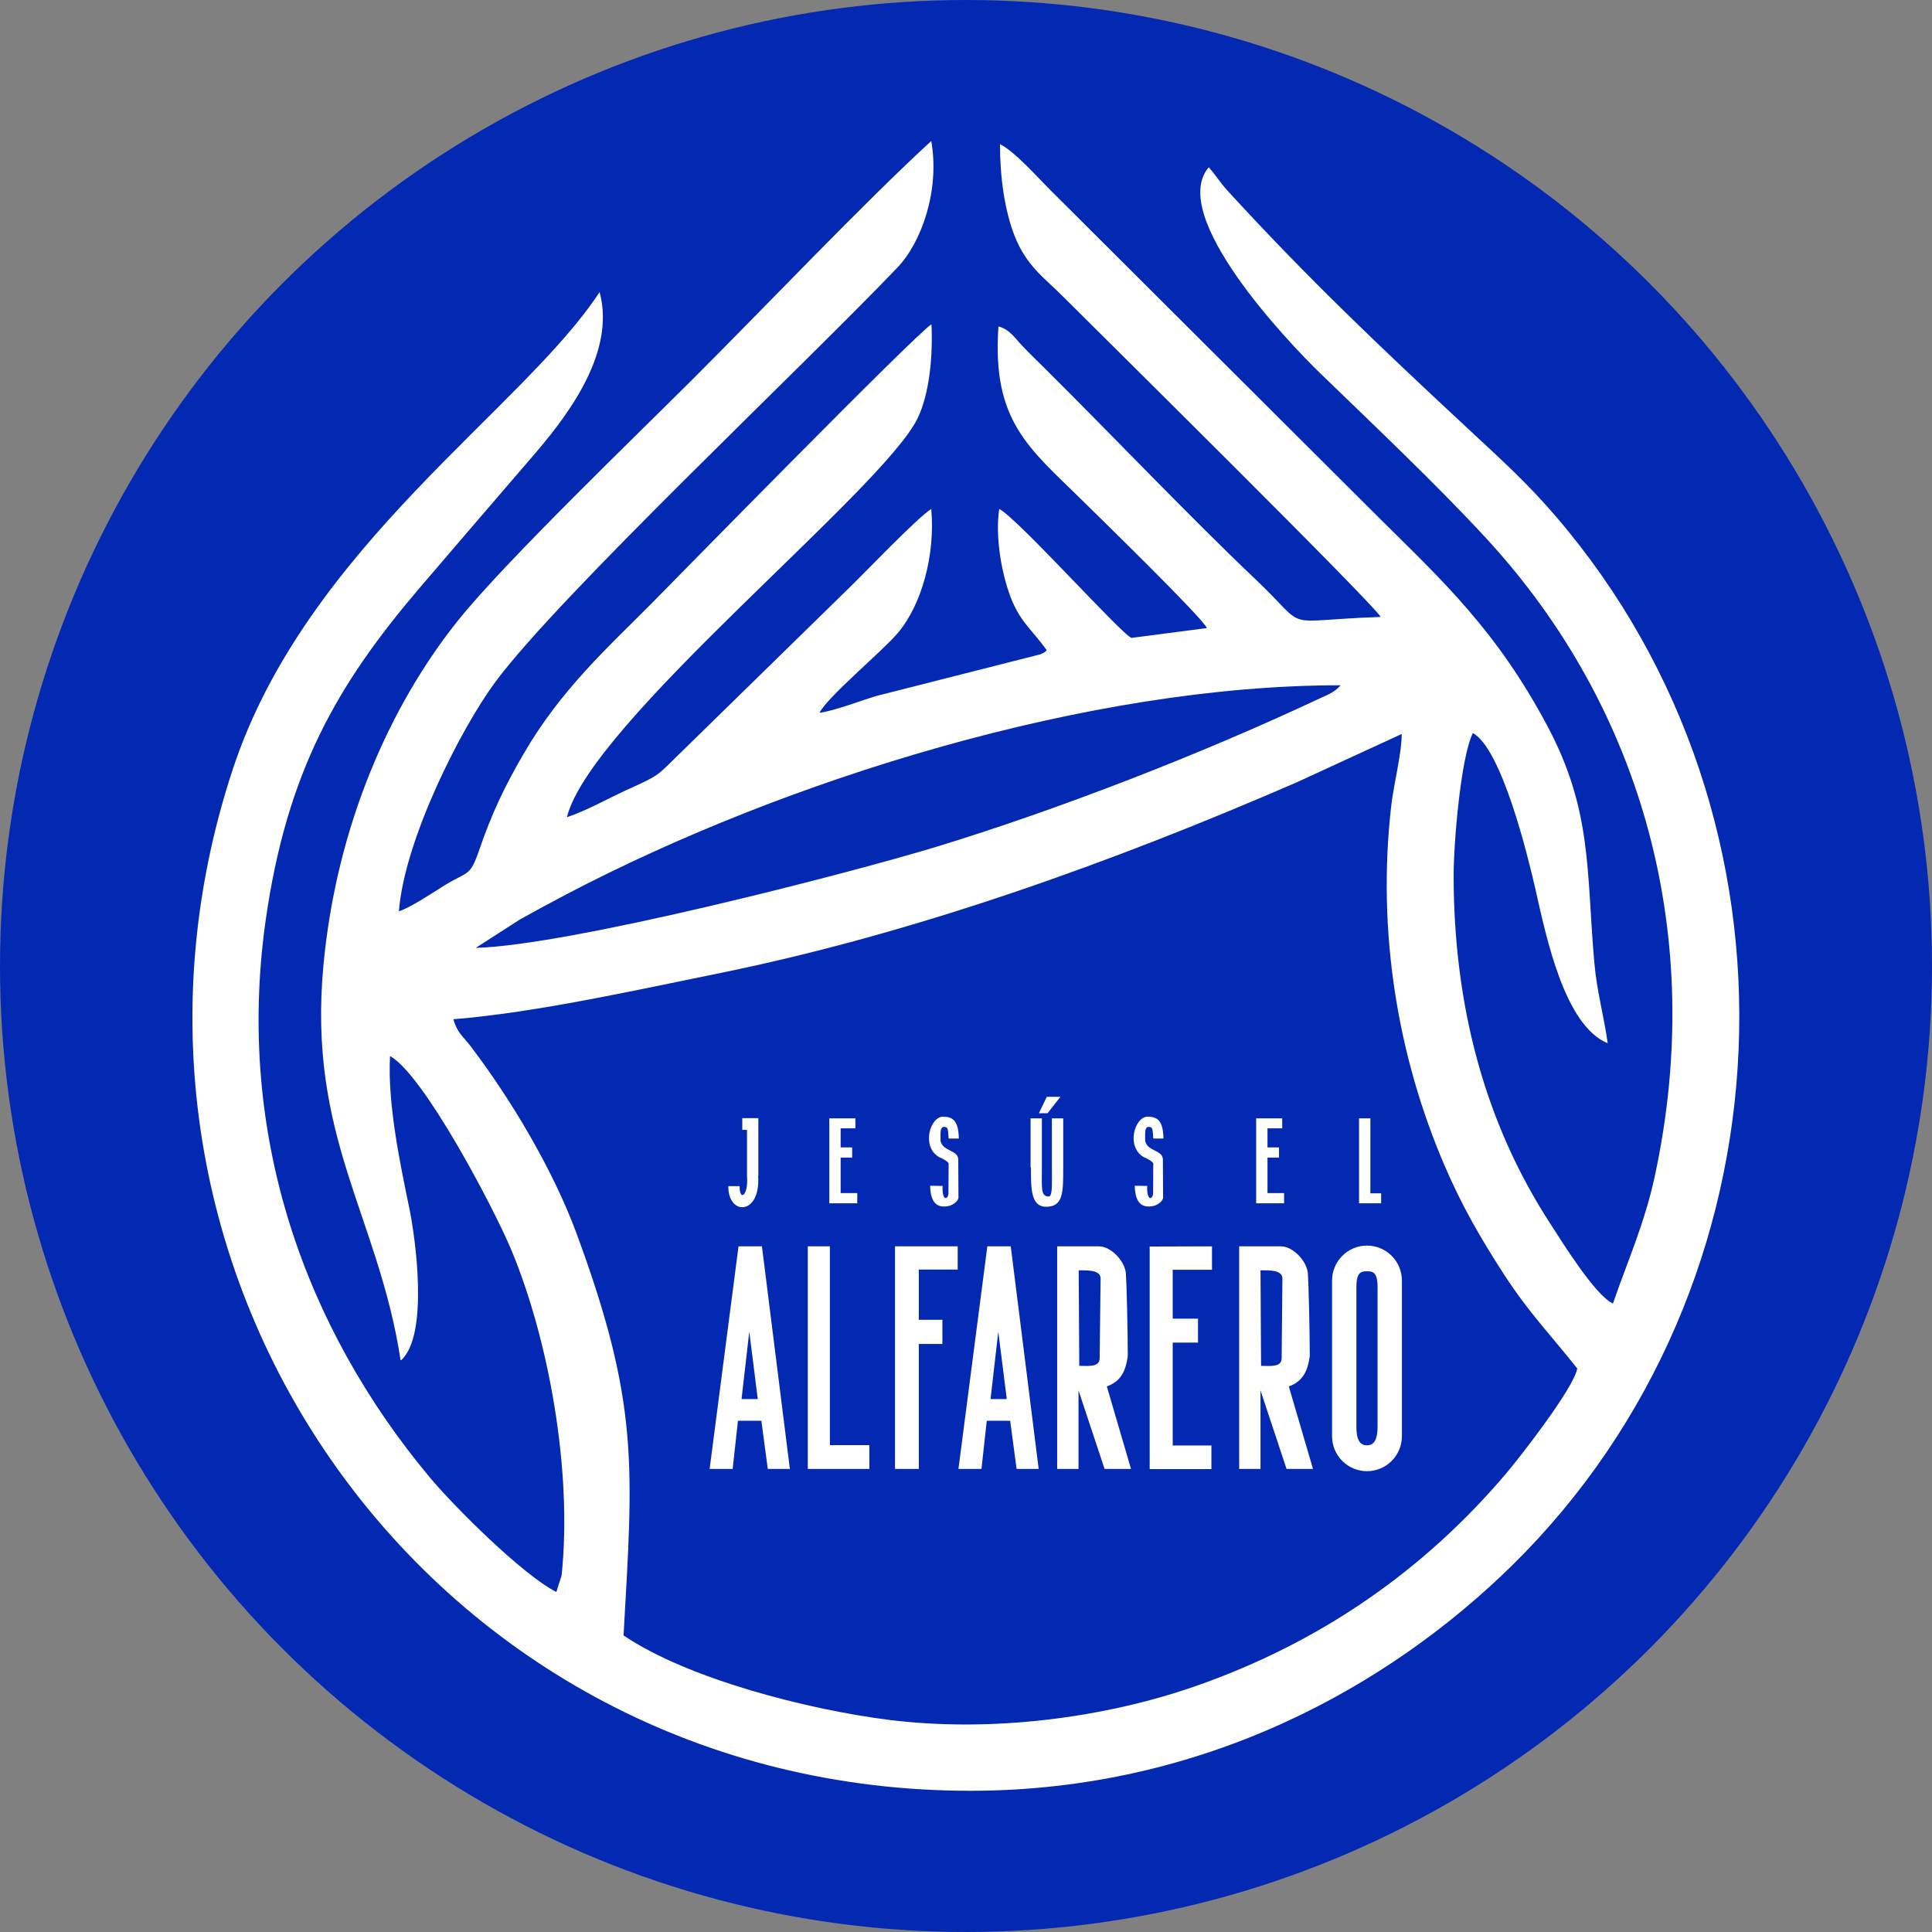 <?xml version="1.0" encoding="UTF-8"?>
<!DOCTYPE svg PUBLIC "-//W3C//DTD SVG 1.1//EN" "http://www.w3.org/Graphics/SVG/1.1/DTD/svg11.dtd">
<!-- Creator: CorelDRAW -->
<svg xmlns="http://www.w3.org/2000/svg" xml:space="preserve" width="13.221mm" height="13.221mm" version="1.1" style="shape-rendering:geometricPrecision; text-rendering:geometricPrecision; image-rendering:optimizeQuality; fill-rule:evenodd; clip-rule:evenodd"
viewBox="0 0 102.34 102.34"
 xmlns:xlink="http://www.w3.org/1999/xlink"
 xmlns:xodm="http://www.corel.com/coreldraw/odm/2003">
 <rect x="0" y="0" width="102.34" height="102.34" fill="#808080" stroke="none"/>
 <defs>
  <style type="text/css">
   <![CDATA[
    .fil1 {fill:#FEFEFE}
    .fil0 {fill:#0329B2}
    .fil2 {fill:#FEFEFE;fill-rule:nonzero}
    .fil3 {fill:#0329B2;fill-rule:nonzero}
   ]]>
  </style>
 </defs>
 <g id="Capa_x0020_1">
  <circle class="fil0" cx="51.17" cy="51.17" r="51.17"/>
  <path class="fil1" d="M21.25 72.05c1.48,-1.34 0.75,-6.5 0.44,-8.01 -0.48,-2.33 -1.17,-5.56 -1.03,-8.1 1.76,0.96 5.46,7.97 6.43,10.28 1.96,4.71 3.24,11.64 2.66,17.23l-0.28 0.88c-1.8,-0.92 -5.4,-4.51 -6.72,-6.09 -6.57,-7.88 -10.27,-18.05 -8.69,-29.4 1.12,-8 3.85,-12.62 8.11,-17.63 1.99,-2.33 4.04,-4.71 5.95,-6.93 1.66,-1.92 4.56,-5.45 3.64,-8.81 -4.02,6.18 -15.53,13.5 -19.42,25.25 -8.81,26.66 10.52,54.18 39.12,54.14 12.31,-0.02 22.13,-5.54 28.65,-11.95 15.05,-14.81 16.14,-39.44 2.31,-55.55 -1.51,-1.76 -2.83,-2.95 -4.56,-4.56 -4.75,-4.42 -8.53,-8 -12.8,-12.66 -0.44,-0.48 -0.6,-0.78 -1.03,-1.28 -2.19,2.56 4.23,9.29 5.88,10.89 2.66,2.58 6.18,5.9 8.83,8.78 8.27,8.98 11.66,21.1 8.91,33.8 -0.54,2.5 -1.46,4.53 -2.21,6.72 -0.93,-0.42 -2.68,-3.24 -3.28,-4.17 -3.56,-5.45 -5.15,-11.69 -5.16,-18.5 -0,-1.65 0.37,-6.25 1.02,-7.55 1.54,0.85 2.92,6.55 3.32,8.3 0.57,2.53 1.54,7.2 3.82,8.13 -0.2,-1.47 -0.57,-2.7 -0.71,-4.31 -0.42,-4.76 -0.1,-8 -2.46,-12.45 -2.7,-5.09 -5.56,-7.72 -8.92,-11.05l-17.39 -17.34c-0.61,-0.6 -1.95,-2.12 -2.71,-2.47 0,1.72 0.24,3.5 0.78,4.87 0.63,1.58 1.55,2.19 2.51,3.15 1.72,1.72 16.74,16.56 16.87,17.02 -5.51,0.19 -3.67,0.81 -6.61,-1.98 -3.54,-3.36 -7.57,-7.61 -11.23,-11.24 -0.34,-0.34 -0.72,-0.7 -1.1,-1.1 -0.41,-0.42 -0.68,-0.9 -1.3,-1.07 -0.36,5.01 1.63,6.45 4.37,9.15 0.83,0.82 6.47,6.31 6.67,6.83l-3.99 0.52c-0.47,-0.12 -6.08,-6.38 -7.01,-6.83 -0.21,1.4 0.09,3.19 0.51,4.41 0.53,1.56 1.2,1.93 2.01,3.08 -0.15,0.12 -0.07,0.09 -0.34,0.21l-8.66 2.2c-0.89,0.26 -2.16,0.77 -3.04,0.9 0.41,-0.84 3.31,-3.24 4.14,-4.22 1.27,-1.49 2,-4.14 1.78,-6.58 -0.78,0.5 -3.52,3.38 -4.42,4.25l-9.06 8.86c-1.06,1.04 -0.96,1.01 -2.64,1.77 -1.01,0.46 -2.11,1.09 -3.18,1.45 1.23,-5 16.69,-17.29 18.57,-21.12 0.65,-1.33 0.82,-3.38 0.74,-4.99 -0.73,0.4 -13.92,13.87 -14.83,14.79 -2.31,2.33 -4.8,4.55 -6.79,7.99 -0.98,1.68 -1.68,3.15 -2.33,5.05 -0.51,1.48 -0.59,1.11 -1.86,1.9 -0.51,0.32 -1.84,1.2 -2.4,1.36 0.3,-3.83 3.32,-9.74 5.12,-12.16 3.4,-4.58 16.18,-16.59 21.29,-21.94 1.28,-1.34 2.25,-4.1 1.79,-6.7 -3.47,3.17 -8.99,8.98 -12.59,12.57 -3.06,3.06 -9.99,9.72 -12.48,12.83 -3.6,4.5 -6.42,10.85 -7.12,18.18 -0.88,9.21 2.9,13.32 4.08,21zm3.94 -21.84c5.02,-0.13 19.87,-3.97 24.43,-5.36 6.42,-1.96 14.02,-4.91 20.17,-7.8 0.48,-0.23 0.89,-0.35 1.22,-0.75 -13.28,-0.01 -29.36,4.97 -41.02,11.08 -0.82,0.43 -1.59,0.85 -2.44,1.32l-2.35 1.51zm-1.18 3.77c0.23,0.77 0.5,0.88 0.95,1.48 2.15,2.83 4.35,6.55 5.57,9.85 3.34,9.04 3.01,12.34 2.5,21.32 3.41,2.31 9.78,3.93 14.03,4.47 5.49,0.69 11.45,-0.11 16.23,-1.77 6.65,-2.31 12.16,-6.16 16.51,-11.3 0.57,-0.67 3.55,-4.45 3.75,-5.54 -1.37,-1.73 -2.56,-2.95 -3.86,-4.95 -1.23,-1.9 -2.25,-3.65 -3.17,-5.8 -2.47,-5.74 -3.6,-12.38 -2.82,-19.1 0.13,-1.09 0.56,-2.81 0.55,-3.76l-5.56 2.56c-9.69,4.21 -20.24,8.02 -30.72,10.14 -4.3,0.87 -9.54,2.05 -13.95,2.41z"/>
  <path class="fil2" d="M40.16 62.29c0.14,2.1 -1.6,2.12 -1.58,0.54 0.2,0 0.4,0 0.6,0 -0.02,0.83 0.47,0.51 0.39,-0.5l0 -2.48 -0.25 0 0 -0.62 0.85 0c0,1.02 0,2.04 0,3.06zm9.12 0.52c0.11,0 0.54,0.01 0.65,0.01 -0.04,0.79 0.27,0.75 0.31,0.42l0.01 -1.59c0.01,-0.11 -0.36,-0.3 -0.51,-0.36 -0.95,-0.56 -0.47,-2.15 0.22,-2.14 0.51,0.01 0.81,0.2 0.83,1.16 -0.18,0 -0.36,0 -0.54,0 -0.04,-0.54 -0.02,-0.62 -0.28,-0.62 -0.16,0.07 -0.15,0.18 -0.15,0.74 0.11,0.57 0.93,0.47 0.94,0.99l0.01 2.01c0,0.19 -0.28,0.39 -0.47,0.44 -0.58,0.14 -1.01,-0.06 -1.03,-1.06zm10.84 0c0.11,0 0.54,0.01 0.65,0.01 -0.04,0.79 0.27,0.75 0.31,0.42l0.01 -1.59c0.01,-0.11 -0.36,-0.3 -0.51,-0.36 -0.95,-0.56 -0.47,-2.15 0.22,-2.14 0.51,0.01 0.81,0.2 0.83,1.16 -0.18,0 -0.36,0 -0.54,0 -0.04,-0.54 -0.02,-0.62 -0.28,-0.62 -0.16,0.07 -0.15,0.18 -0.15,0.74 0.11,0.57 0.93,0.47 0.94,0.99l0.01 2.01c0,0.19 -0.28,0.39 -0.47,0.44 -0.58,0.14 -1.01,-0.06 -1.03,-1.06zm7.9 0.93l-1.48 0 0 -4.5 1.38 0 0 0.53 -0.78 0 0 1.01 0.61 0 0 0.54 -0.61 0 0 1.88 0.88 0 0 0.53zm5.13 0l-1.16 0 0 -4.5 0.6 0 0 3.97 0.57 0 0 0.53zm-18.56 -1.9l0 -2.6 0.6 0 0 2.59c0,1.09 -0.07,1.54 0.35,1.55 0.22,0 0.18,-0.59 0.18,-1.55l0 -2.59 0.6 0 0 2.6c0,1.25 0.01,2.02 -0.8,2.08 -0.91,0.07 -0.91,-0.87 -0.91,-2.08zm1.58 -3.74l-0.68 0.87 -0.46 0 0.42 -0.87 0.73 0zm-10.76 5.64l-1.48 0 0 -4.5 1.38 0 0 0.53 -0.78 0 0 1.01 0.61 0 0 0.54 -0.61 0 0 1.88 0.88 0 0 0.53z"/>
  <path class="fil2" d="M40.14 74.11l-0.45 -3.57 -0.41 3.57 0.86 0zm2.65 3.7l0 -11.79 1.17 0 0 10.53 2.09 0 0 1.26 -3.25 0zm4.62 0l0 -11.79 3.32 0 0 1.23 -2.06 0 0 2.66 1.25 0 0 1.28 -1.25 0 0 6.62 -1.27 0zm9.75 -5.46c0.49,0 1.09,0.09 1.09,-0.41l0.05 -4.21c0.01,-0.47 -0.71,-0.44 -1.16,-0.44l0.03 5.05zm-1.16 5.46l0 -11.79 2.21 0c0.64,0 1.38,0.78 1.43,1.44 0.04,0.56 0.1,3.11 0.1,4.37 -0.09,0.62 -0.26,1.31 -1.11,1.61l1.28 4.37 -1.4 0 -1.38 -4.16 0 4.16 -1.13 0zm4.9 0.01l0 -11.79 3.3 -0.01 0 1.24 -2.08 0 0 2.59 1.34 0 0 1.27 -1.34 0 0 5.45 2.05 0 0 1.25 -3.27 0zm-7.57 -3.71l-0.45 -3.57 -0.41 3.57 0.86 0zm1.69 3.7l-1.17 0 -0.34 -2.55 -1.24 0 -0.28 2.55 -1.22 0 1.53 -11.79 1.24 0 1.48 11.79zm11.78 -5.46c0.49,0 1.09,0.09 1.09,-0.41l0.04 -4.21c0.01,-0.47 -0.71,-0.44 -1.16,-0.44l0.03 5.05zm-1.16 5.46l0 -11.79 2.21 0c0.64,0 1.38,0.78 1.43,1.44 0.04,0.56 0.1,3.11 0.1,4.37 -0.09,0.62 -0.26,1.31 -1.11,1.61l1.28 4.37 -1.4 0 -1.38 -4.16 0 4.16 -1.13 0zm-23.8 0l-1.17 0 -0.34 -2.55 -1.24 0 -0.28 2.55 -1.22 0 1.53 -11.79 1.24 0 1.48 11.79z"/>
  <path class="fil3" d="M72.41 67.34l0 0c0.31,0 0.56,0.05 0.56,0.83l0 7.41c0,0.78 -0.25,0.98 -0.56,0.98l0 0c-0.31,0 -0.56,-0.19 -0.56,-0.98l0 -7.41c0,-0.78 0.25,-0.83 0.56,-0.83z"/>
  <path class="fil2" d="M72.41 65.98l0 0c1.02,0 1.85,0.83 1.85,1.85l0 8.25c0,1.02 -0.83,1.85 -1.85,1.85l0 0c-1.02,0 -1.85,-0.83 -1.85,-1.85l0 -8.25c0,-1.02 0.83,-1.85 1.85,-1.85z"/>
  <path class="fil3" d="M72.41 67.34l0 0c0.31,0 0.56,0.05 0.56,0.83l0 7.41c0,0.78 -0.25,0.98 -0.56,0.98l0 0c-0.31,0 -0.56,-0.19 -0.56,-0.98l0 -7.41c0,-0.78 0.25,-0.83 0.56,-0.83z"/>
 </g>
</svg>
